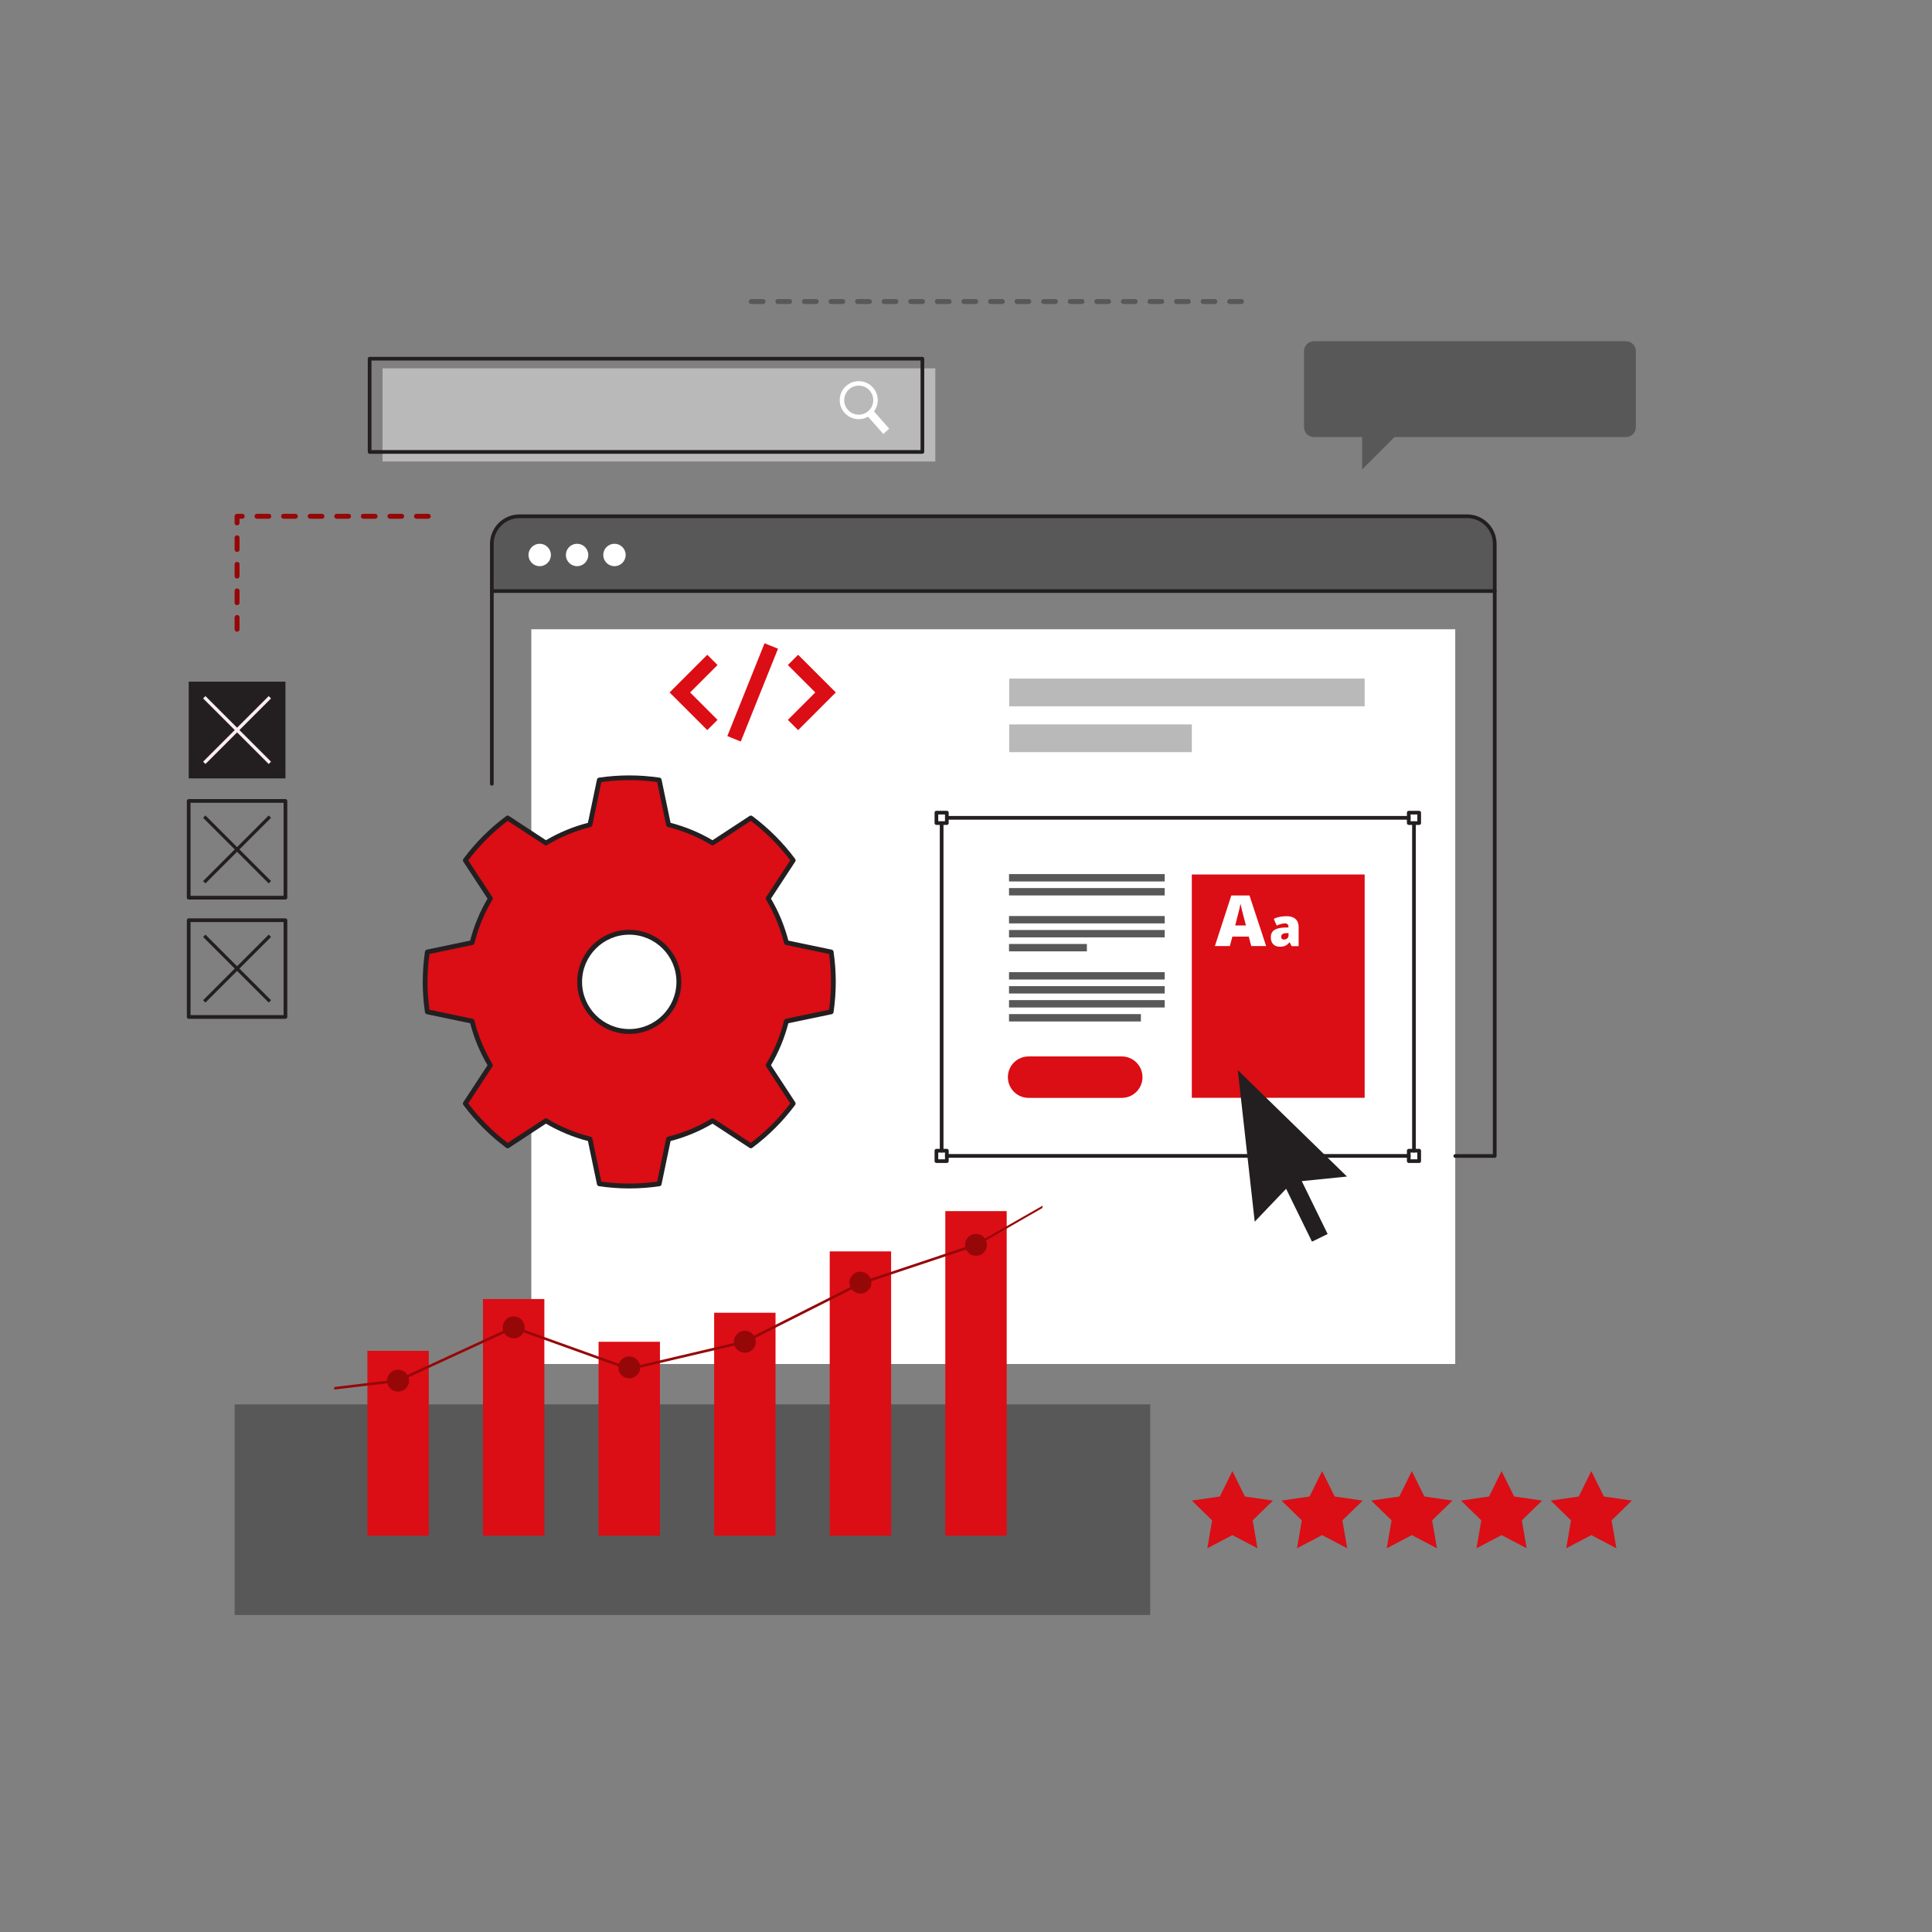 <?xml version="1.0" encoding="UTF-8"?>
<svg xmlns="http://www.w3.org/2000/svg" id="Ebene_6" data-name="Ebene 6" viewBox="0 0 1200 1200">
  <rect x="0" y="0" width="1200" height="1200" fill="#808080" stroke="none"/>
  <defs>
    <style>
      .cls-1 {
        fill: #fff;
      }

      .cls-2 {
        fill: #ffedf3;
      }

      .cls-3 {
        fill: #b9b9b9;
      }

      .cls-4 {
        fill: #db0d15;
      }

      .cls-5 {
        fill: #231f20;
      }

      .cls-6 {
        fill: #960708;
      }

      .cls-7 {
        fill: #585858;
      }
    </style>
  </defs>
  <g>
    <g>
      <rect class="cls-5" x="117.21" y="423.4" width="60.08" height="60.08"></rect>
      <rect class="cls-1" x="330.01" y="390.85" width="573.87" height="456.36"></rect>
      <g>
        <rect class="cls-5" x="118.45" y="526.57" width="57.6" height="2.05" transform="translate(-329.94 258.66) rotate(-45)"></rect>
        <rect class="cls-5" x="146.22" y="498.79" width="2.05" height="57.6" transform="translate(-329.93 258.65) rotate(-45)"></rect>
      </g>
      <g>
        <rect class="cls-5" x="118.45" y="600.58" width="57.6" height="2.05" transform="translate(-382.27 280.33) rotate(-45)"></rect>
        <rect class="cls-5" x="146.22" y="572.81" width="2.05" height="57.6" transform="translate(-382.27 280.32) rotate(-45)"></rect>
      </g>
      <g>
        <rect class="cls-2" x="118.45" y="452.42" width="57.6" height="2.05" transform="translate(-277.5 236.93) rotate(-45)"></rect>
        <rect class="cls-2" x="146.22" y="424.64" width="2.05" height="57.6" transform="translate(-277.5 236.93) rotate(-45)"></rect>
      </g>
      <path class="cls-5" d="M177.29,558.71h-60.08c-.63,0-1.15-.51-1.15-1.15v-60.08c0-.63,.51-1.15,1.15-1.15h60.08c.63,0,1.15,.51,1.15,1.15v60.08c0,.63-.51,1.15-1.15,1.15Zm-58.94-2.29h57.79v-57.79h-57.79v57.79Z"></path>
      <path class="cls-5" d="M177.29,632.79h-60.08c-.63,0-1.15-.51-1.15-1.15v-60.08c0-.63,.51-1.15,1.15-1.15h60.08c.63,0,1.15,.51,1.15,1.15v60.08c0,.63-.51,1.15-1.15,1.15Zm-58.94-2.29h57.79v-57.79h-57.79v57.79Z"></path>
      <rect class="cls-3" x="237.61" y="228.77" width="343.33" height="57.89"></rect>
      <path class="cls-5" d="M572.92,281.84H229.58c-.63,0-1.15-.51-1.15-1.15v-57.89c0-.63,.51-1.15,1.15-1.15h343.33c.63,0,1.15,.51,1.15,1.15v57.89c0,.63-.51,1.15-1.15,1.15Zm-342.19-2.29h341.04v-55.6H230.73v55.6Z"></path>
      <g>
        <path class="cls-4" d="M696.75,681.91h-57.87c-7.11,0-12.87-5.76-12.87-12.87h0c0-7.11,5.76-12.87,12.87-12.87h57.87c7.11,0,12.87,5.76,12.87,12.87h0c0,7.11-5.76,12.87-12.87,12.87Z"></path>
        <rect class="cls-4" x="740.26" y="543.16" width="107.35" height="138.7"></rect>
        <rect class="cls-7" x="626.72" y="542.91" width="96.7" height="4.58"></rect>
        <rect class="cls-7" x="626.72" y="551.59" width="96.7" height="4.58"></rect>
        <rect class="cls-7" x="626.72" y="568.96" width="96.7" height="4.58"></rect>
        <rect class="cls-7" x="626.72" y="577.64" width="96.7" height="4.58"></rect>
        <rect class="cls-7" x="626.72" y="586.32" width="48.35" height="4.58"></rect>
        <rect class="cls-7" x="626.72" y="603.82" width="96.7" height="4.58"></rect>
        <rect class="cls-7" x="626.72" y="612.51" width="96.7" height="4.58"></rect>
        <rect class="cls-7" x="626.72" y="621.19" width="96.7" height="4.58"></rect>
        <rect class="cls-7" x="626.72" y="629.87" width="81.91" height="4.58"></rect>
        <g>
          <path class="cls-5" d="M588.1,512.37h-6.47c-.63,0-1.15-.51-1.15-1.15v-6.47c0-.63,.51-1.15,1.15-1.15h6.47c.63,0,1.15,.51,1.15,1.15v6.47c0,.63-.51,1.15-1.15,1.15Zm-5.33-2.29h4.18v-4.18h-4.18v4.18Z"></path>
          <path class="cls-5" d="M881.48,512.37h-6.47c-.63,0-1.15-.51-1.15-1.15v-6.47c0-.63,.51-1.15,1.15-1.15h6.47c.63,0,1.15,.51,1.15,1.15v6.47c0,.63-.51,1.15-1.15,1.15Zm-5.33-2.29h4.18v-4.18h-4.18v4.18Z"></path>
          <path class="cls-5" d="M881.48,722.34h-6.47c-.63,0-1.15-.51-1.15-1.15v-6.47c0-.63,.51-1.15,1.15-1.15h6.47c.63,0,1.15,.51,1.15,1.15v6.47c0,.63-.51,1.15-1.15,1.15Zm-5.33-2.29h4.18v-4.18h-4.18v4.18Z"></path>
          <path class="cls-5" d="M588.1,722.34h-6.47c-.63,0-1.15-.51-1.15-1.15v-6.47c0-.63,.51-1.15,1.15-1.15h6.47c.63,0,1.15,.51,1.15,1.15v6.47c0,.63-.51,1.15-1.15,1.15Zm-5.33-2.29h4.18v-4.18h-4.18v4.18Z"></path>
          <path class="cls-5" d="M875.01,509.13h-285.91c-.63,0-1.15-.51-1.15-1.15s.51-1.15,1.15-1.15h285.91c.63,0,1.15,.51,1.15,1.15s-.51,1.15-1.15,1.15Z"></path>
          <path class="cls-5" d="M584.87,715.87c-.63,0-1.15-.51-1.15-1.15v-203.28c0-.63,.51-1.15,1.15-1.15s1.15,.51,1.15,1.15v203.28c0,.63-.51,1.15-1.15,1.15Z"></path>
          <path class="cls-5" d="M878.25,715.87c-.63,0-1.15-.51-1.15-1.15v-203.28c0-.63,.51-1.15,1.15-1.15s1.15,.51,1.15,1.15v203.28c0,.63-.51,1.15-1.15,1.15Z"></path>
          <path class="cls-5" d="M875.01,719.11h-286.91c-.63,0-1.15-.51-1.15-1.15s.51-1.15,1.15-1.15h286.91c.63,0,1.15,.51,1.15,1.15s-.51,1.15-1.15,1.15Z"></path>
        </g>
        <polygon class="cls-5" points="836.65 730.77 768.81 664.69 779.33 758.81 798.83 738.38 814.9 771.22 824.62 766.47 808.55 733.62 836.65 730.77"></polygon>
      </g>
      <g>
        <path class="cls-7" d="M911.26,320.66H322.63c-9.47,0-17.14,7.67-17.14,17.14v29.32H928.4v-29.32c0-9.47-7.67-17.14-17.14-17.14Z"></path>
        <path class="cls-5" d="M928.4,719.15h-24.52c-.63,0-1.15-.51-1.15-1.15s.51-1.15,1.15-1.15h23.37V337.8c0-8.82-7.17-15.99-15.99-15.99H322.63c-8.82,0-15.99,7.17-15.99,15.99v149.04c0,.63-.51,1.15-1.15,1.15s-1.15-.51-1.15-1.15v-149.04c0-10.08,8.2-18.29,18.29-18.29H911.26c10.08,0,18.29,8.2,18.29,18.29v380.2c0,.63-.51,1.15-1.15,1.15Z"></path>
        <path class="cls-5" d="M928.4,368.27H305.49c-.63,0-1.15-.51-1.15-1.15s.51-1.15,1.15-1.15H928.4c.63,0,1.15,.51,1.15,1.15s-.51,1.15-1.15,1.15Z"></path>
        <circle class="cls-1" cx="335.21" cy="344.7" r="6.96"></circle>
        <circle class="cls-1" cx="358.43" cy="344.7" r="6.96"></circle>
        <circle class="cls-1" cx="381.65" cy="344.7" r="6.96"></circle>
      </g>
      <rect class="cls-3" x="626.83" y="421.48" width="220.78" height="17.22"></rect>
      <rect class="cls-3" x="626.83" y="449.95" width="113.43" height="17.22"></rect>
      <path class="cls-6" d="M147.25,392.38c-.84,0-1.53-.68-1.53-1.53v-7.34c0-.84,.68-1.53,1.53-1.53s1.53,.68,1.53,1.53v7.34c0,.84-.68,1.53-1.53,1.53Zm0-16.51c-.84,0-1.53-.68-1.53-1.53v-7.34c0-.84,.68-1.53,1.53-1.53s1.53,.68,1.53,1.53v7.34c0,.84-.68,1.53-1.53,1.53Zm0-16.51c-.84,0-1.53-.68-1.53-1.53v-7.34c0-.84,.68-1.53,1.53-1.53s1.53,.68,1.53,1.53v7.34c0,.84-.68,1.53-1.53,1.53Zm0-16.51c-.84,0-1.53-.68-1.53-1.53v-7.34c0-.84,.68-1.53,1.53-1.53s1.53,.68,1.53,1.53v7.34c0,.84-.68,1.53-1.53,1.53Zm0-16.51c-.84,0-1.53-.68-1.53-1.53v-4.15c0-.84,.68-1.53,1.53-1.53h3.19c.84,0,1.53,.68,1.53,1.53s-.68,1.53-1.53,1.53h-1.67v2.62c0,.84-.68,1.53-1.53,1.53Zm118.77-4.15h-7.34c-.84,0-1.53-.68-1.53-1.53s.68-1.53,1.53-1.53h7.34c.84,0,1.53,.68,1.53,1.53s-.68,1.53-1.53,1.53Zm-16.51,0h-7.34c-.84,0-1.53-.68-1.53-1.53s.68-1.53,1.53-1.53h7.34c.84,0,1.53,.68,1.53,1.53s-.68,1.53-1.53,1.53Zm-16.51,0h-7.34c-.84,0-1.53-.68-1.53-1.53s.68-1.53,1.53-1.53h7.34c.84,0,1.53,.68,1.53,1.53s-.68,1.53-1.53,1.53Zm-16.51,0h-7.34c-.84,0-1.53-.68-1.53-1.53s.68-1.53,1.53-1.53h7.34c.84,0,1.53,.68,1.53,1.53s-.68,1.53-1.53,1.53Zm-16.51,0h-7.34c-.84,0-1.53-.68-1.53-1.53s.68-1.53,1.53-1.53h7.34c.84,0,1.53,.68,1.53,1.53s-.68,1.53-1.53,1.53Zm-16.51,0h-7.34c-.84,0-1.53-.68-1.53-1.53s.68-1.53,1.53-1.53h7.34c.84,0,1.53,.68,1.53,1.53s-.68,1.53-1.53,1.53Zm-16.51,0h-7.34c-.84,0-1.53-.68-1.53-1.53s.68-1.53,1.53-1.53h7.34c.84,0,1.53,.68,1.53,1.53s-.68,1.53-1.53,1.53Z"></path>
      <path class="cls-1" d="M542.86,255.55c3.31-4.47,3.07-10.62-.65-14.82-4.31-4.88-11.79-5.33-16.66-1.02-2.36,2.09-3.77,4.97-3.96,8.12-.19,3.15,.85,6.18,2.94,8.54,3.71,4.19,9.79,5.19,14.63,2.45l9.47,10.71,3.7-3.27-9.47-10.71Zm-.49-6.45c-.15,2.41-1.22,4.61-3.03,6.2-1.81,1.6-4.12,2.4-6.53,2.25-2.4-.15-4.61-1.22-6.2-3.03-3.3-3.73-2.94-9.44,.78-12.73,1.81-1.6,4.13-2.38,6.53-2.25,2.41,.15,4.61,1.22,6.21,3.03,1.6,1.81,2.39,4.12,2.25,6.53Z"></path>
      <path class="cls-7" d="M771.12,188.82h-7.34c-.84,0-1.53-.68-1.53-1.53s.68-1.53,1.53-1.53h7.34c.84,0,1.53,.68,1.53,1.53s-.68,1.53-1.53,1.53Zm-16.51,0h-7.34c-.84,0-1.53-.68-1.53-1.53s.68-1.53,1.53-1.53h7.34c.84,0,1.53,.68,1.53,1.53s-.68,1.53-1.53,1.53Zm-16.51,0h-7.34c-.84,0-1.53-.68-1.53-1.53s.68-1.53,1.53-1.53h7.34c.84,0,1.53,.68,1.53,1.53s-.68,1.53-1.53,1.53Zm-16.51,0h-7.34c-.84,0-1.53-.68-1.53-1.53s.68-1.53,1.53-1.53h7.34c.84,0,1.53,.68,1.53,1.53s-.68,1.53-1.53,1.53Zm-16.51,0h-7.34c-.84,0-1.53-.68-1.53-1.53s.68-1.53,1.53-1.53h7.34c.84,0,1.53,.68,1.53,1.53s-.68,1.53-1.53,1.53Zm-16.51,0h-7.34c-.84,0-1.53-.68-1.53-1.53s.68-1.53,1.53-1.53h7.34c.84,0,1.53,.68,1.53,1.53s-.68,1.53-1.53,1.53Zm-16.51,0h-7.34c-.84,0-1.53-.68-1.53-1.53s.68-1.53,1.53-1.53h7.34c.84,0,1.53,.68,1.53,1.53s-.68,1.53-1.53,1.53Zm-16.51,0h-7.34c-.84,0-1.53-.68-1.53-1.53s.68-1.53,1.53-1.53h7.34c.84,0,1.53,.68,1.53,1.53s-.68,1.53-1.53,1.53Zm-16.51,0h-7.34c-.84,0-1.53-.68-1.53-1.53s.68-1.53,1.53-1.53h7.34c.84,0,1.53,.68,1.53,1.53s-.68,1.53-1.53,1.53Zm-16.51,0h-7.34c-.84,0-1.53-.68-1.53-1.53s.68-1.53,1.53-1.53h7.34c.84,0,1.53,.68,1.53,1.53s-.68,1.53-1.53,1.53Zm-16.51,0h-7.34c-.84,0-1.53-.68-1.53-1.53s.68-1.53,1.53-1.53h7.34c.84,0,1.53,.68,1.53,1.53s-.68,1.53-1.53,1.53Zm-16.51,0h-7.34c-.84,0-1.53-.68-1.53-1.53s.68-1.53,1.53-1.53h7.34c.84,0,1.53,.68,1.53,1.53s-.68,1.53-1.53,1.53Zm-16.51,0h-7.34c-.84,0-1.53-.68-1.53-1.53s.68-1.53,1.53-1.53h7.34c.84,0,1.53,.68,1.53,1.53s-.68,1.53-1.53,1.53Zm-16.51,0h-7.34c-.84,0-1.53-.68-1.53-1.53s.68-1.53,1.53-1.53h7.34c.84,0,1.53,.68,1.53,1.53s-.68,1.53-1.53,1.53Zm-16.51,0h-7.34c-.84,0-1.53-.68-1.53-1.53s.68-1.53,1.53-1.53h7.34c.84,0,1.53,.68,1.53,1.53s-.68,1.53-1.53,1.53Zm-16.51,0h-7.34c-.84,0-1.53-.68-1.53-1.53s.68-1.53,1.53-1.53h7.34c.84,0,1.53,.68,1.53,1.53s-.68,1.53-1.53,1.53Zm-16.51,0h-7.34c-.84,0-1.53-.68-1.53-1.53s.68-1.53,1.53-1.53h7.34c.84,0,1.53,.68,1.53,1.53s-.68,1.53-1.53,1.53Zm-16.51,0h-7.34c-.84,0-1.53-.68-1.53-1.53s.68-1.53,1.53-1.53h7.34c.84,0,1.53,.68,1.53,1.53s-.68,1.53-1.53,1.53Zm-16.51,0h-7.34c-.84,0-1.53-.68-1.53-1.53s.68-1.53,1.53-1.53h7.34c.84,0,1.53,.68,1.53,1.53s-.68,1.53-1.53,1.53Z"></path>
    </g>
    <g>
      <path class="cls-1" d="M777.17,587.6l-1.54-5.86h-10.17l-1.58,5.86h-9.29l10.21-31.42h11.28l10.34,31.42h-9.25Zm-3.3-12.8l-1.35-5.14c-.31-1.14-.7-2.62-1.15-4.43-.45-1.81-.75-3.11-.89-3.9-.13,.73-.38,1.93-.76,3.6-.38,1.67-1.22,4.96-2.52,9.87h6.66Z"></path>
      <path class="cls-1" d="M802.24,587.7l-1.21-2.42h-.13c-.85,1.06-1.72,1.78-2.6,2.16-.88,.39-2.02,.58-3.42,.58-1.72,0-3.08-.52-4.07-1.55-.99-1.03-1.49-2.49-1.49-4.36s.68-3.4,2.03-4.35c1.36-.95,3.32-1.49,5.89-1.61l3.05-.1v-.26c0-1.51-.74-2.26-2.23-2.26-1.33,0-3.03,.45-5.09,1.36l-1.82-4.17c2.13-1.1,4.82-1.65,8.07-1.65,2.35,0,4.16,.58,5.45,1.74,1.29,1.16,1.93,2.79,1.93,4.88v12h-4.38Zm-4.68-4.13c.76,0,1.42-.24,1.96-.73,.54-.48,.82-1.11,.82-1.89v-1.42l-1.45,.06c-2.08,.08-3.12,.84-3.12,2.29,0,1.12,.6,1.68,1.79,1.68Z"></path>
    </g>
  </g>
  <g>
    <path class="cls-4" d="M516.26,628.45c.89-6.07,1.37-12.27,1.37-18.58s-.48-12.52-1.37-18.58l-27.81-5.8c-2.43-9.77-6.29-18.98-11.35-27.39l15.56-23.77c-7.43-9.99-16.29-18.85-26.28-26.28l-23.77,15.56c-8.41-5.06-17.62-8.91-27.39-11.35l-5.8-27.81c-6.07-.89-12.27-1.37-18.58-1.37s-12.52,.48-18.58,1.37l-5.8,27.81c-9.77,2.43-18.98,6.29-27.39,11.35l-23.77-15.56c-9.99,7.43-18.85,16.29-26.28,26.28l15.56,23.77c-5.06,8.41-8.91,17.62-11.35,27.39l-27.81,5.8c-.89,6.07-1.37,12.27-1.37,18.58s.48,12.52,1.37,18.58l27.81,5.8c2.43,9.77,6.29,18.98,11.35,27.39l-15.56,23.77c7.43,9.99,16.29,18.85,26.28,26.28l23.77-15.56c8.41,5.06,17.62,8.91,27.39,11.35l5.8,27.81c6.07,.89,12.27,1.37,18.58,1.37s12.52-.48,18.58-1.37l5.8-27.81c9.77-2.43,18.98-6.29,27.39-11.35l23.77,15.56c9.99-7.43,18.85-16.29,26.28-26.28l-15.56-23.77c5.06-8.41,8.91-17.62,11.35-27.39l27.81-5.8Zm-125.42,12.24c-17.02,0-30.82-13.8-30.82-30.82s13.8-30.82,30.82-30.82,30.82,13.8,30.82,30.82-13.8,30.82-30.82,30.82Z"></path>
    <path class="cls-5" d="M390.84,738.16c-6.22,0-12.55-.47-18.8-1.38-.62-.09-1.12-.56-1.25-1.18l-5.61-26.89c-9.16-2.37-17.92-6-26.07-10.8l-22.98,15.05c-.53,.35-1.21,.33-1.72-.05-10.12-7.52-19.07-16.47-26.59-26.59-.38-.51-.4-1.19-.05-1.72l15.05-22.98c-4.8-8.15-8.43-16.91-10.8-26.07l-26.89-5.61c-.62-.13-1.09-.63-1.18-1.25-.92-6.25-1.38-12.58-1.38-18.8s.47-12.55,1.38-18.8c.09-.62,.56-1.12,1.18-1.25l26.89-5.61c2.37-9.16,6-17.92,10.8-26.07l-15.05-22.98c-.35-.53-.32-1.21,.05-1.72,7.52-10.12,16.47-19.07,26.59-26.59,.51-.38,1.19-.4,1.72-.05l22.98,15.05c8.15-4.8,16.91-8.43,26.07-10.8l5.61-26.89c.13-.62,.63-1.09,1.25-1.18,6.25-.92,12.58-1.38,18.8-1.38s12.55,.47,18.8,1.38c.62,.09,1.12,.56,1.25,1.18l5.61,26.89c9.16,2.37,17.92,6,26.07,10.8l22.98-15.05c.53-.35,1.21-.32,1.72,.05,10.12,7.52,19.07,16.47,26.59,26.59,.38,.51,.4,1.19,.05,1.72l-15.05,22.98c4.8,8.15,8.43,16.91,10.8,26.07l26.89,5.61c.62,.13,1.09,.63,1.18,1.25,.92,6.25,1.38,12.58,1.38,18.8s-.47,12.55-1.38,18.8c-.09,.62-.56,1.13-1.18,1.25l-26.89,5.61c-2.37,9.16-6,17.92-10.8,26.07l15.05,22.98c.35,.53,.33,1.21-.05,1.72-7.52,10.12-16.47,19.07-26.59,26.59-.51,.38-1.19,.4-1.72,.05l-22.98-15.05c-8.15,4.8-16.91,8.43-26.07,10.8l-5.61,26.89c-.13,.62-.63,1.09-1.25,1.18-6.25,.92-12.58,1.38-18.8,1.38Zm-17.33-4.21c5.77,.8,11.59,1.2,17.33,1.2s11.56-.4,17.33-1.2l5.59-26.78c.12-.56,.55-1.01,1.11-1.15,9.51-2.37,18.59-6.13,26.98-11.18,.49-.3,1.12-.29,1.6,.03l22.89,14.98c9.26-7,17.5-15.24,24.5-24.5l-14.98-22.89c-.32-.48-.33-1.1-.03-1.6,5.05-8.39,8.81-17.47,11.18-26.98,.14-.56,.59-.99,1.15-1.11l26.78-5.59c.8-5.77,1.2-11.59,1.2-17.33s-.4-11.56-1.2-17.33l-26.78-5.59c-.56-.12-1.01-.55-1.15-1.11-2.37-9.51-6.13-18.59-11.18-26.98-.3-.49-.29-1.12,.03-1.6l14.98-22.89c-7-9.26-15.24-17.5-24.5-24.5l-22.89,14.98c-.48,.32-1.1,.33-1.6,.03-8.39-5.05-17.47-8.81-26.98-11.18-.56-.14-.99-.59-1.11-1.15l-5.59-26.78c-5.77-.8-11.59-1.2-17.33-1.2s-11.56,.4-17.33,1.2l-5.59,26.78c-.12,.56-.55,1.01-1.11,1.15-9.51,2.37-18.59,6.13-26.98,11.18-.49,.3-1.12,.29-1.6-.03l-22.89-14.98c-9.26,7-17.5,15.24-24.5,24.5l14.98,22.89c.32,.48,.33,1.1,.03,1.6-5.05,8.39-8.81,17.47-11.18,26.98-.14,.56-.59,.99-1.15,1.11l-26.78,5.59c-.8,5.77-1.2,11.59-1.2,17.33s.4,11.56,1.2,17.33l26.78,5.59c.56,.12,1.01,.55,1.15,1.11,2.37,9.51,6.13,18.59,11.18,26.98,.3,.49,.29,1.12-.03,1.6l-14.98,22.89c7,9.26,15.24,17.5,24.5,24.5l22.89-14.98c.48-.32,1.1-.33,1.6-.03,8.39,5.05,17.47,8.81,26.98,11.18,.56,.14,.99,.59,1.11,1.15l5.59,26.78Zm17.33-91.76c-17.82,0-32.32-14.5-32.32-32.32s14.5-32.32,32.32-32.32,32.32,14.5,32.32,32.32-14.5,32.32-32.32,32.32Zm0-61.64c-16.16,0-29.31,13.15-29.31,29.31s13.15,29.31,29.31,29.31,29.31-13.15,29.31-29.31-13.15-29.31-29.31-29.31Z"></path>
  </g>
  <g>
    <polygon class="cls-4" points="445.67 413.06 439.3 406.69 415.9 430.09 439.3 453.49 445.67 447.13 428.64 430.09 445.67 413.06"></polygon>
    <polygon class="cls-4" points="489.36 447.13 495.73 453.49 519.13 430.09 495.73 406.69 489.36 413.06 506.39 430.09 489.36 447.13"></polygon>
    <rect class="cls-4" x="436.45" y="425.59" width="62.12" height="9.01" transform="translate(-105.7 703.91) rotate(-68.15)"></rect>
  </g>
  <g>
    <rect class="cls-7" x="145.72" y="872.27" width="568.71" height="130.84"></rect>
    <rect class="cls-4" x="228.2" y="839.02" width="38.12" height="114.84"></rect>
    <rect class="cls-4" x="299.99" y="806.86" width="38.12" height="146.99"></rect>
    <rect class="cls-4" x="371.78" y="833.4" width="38.12" height="120.45"></rect>
    <rect class="cls-4" x="443.57" y="815.37" width="38.12" height="138.48"></rect>
    <rect class="cls-4" x="515.36" y="777.26" width="38.12" height="176.59"></rect>
    <rect class="cls-4" x="587.15" y="752.25" width="38.12" height="201.6"></rect>
    <polygon class="cls-6" points="247.37 858.38 207.45 863.07 207.69 861.5 247.14 856.74 319.01 823.6 319.31 823.71 390.88 849.42 462.35 832.65 534.11 796.43 534.17 796.41 606.17 772.36 606.38 772.4 647.69 748.82 647.35 750.37 606.25 774 534.73 797.9 462.9 834.15 462.81 834.18 390.79 851.07 390.57 850.99 319.08 825.32 247.37 858.38"></polygon>
    <circle class="cls-6" cx="247.25" cy="857.56" r="6.81"></circle>
    <circle class="cls-6" cx="319.05" cy="824.46" r="6.81"></circle>
    <circle class="cls-6" cx="390.84" cy="849.3" r="6.81"></circle>
    <circle class="cls-6" cx="462.63" cy="833.4" r="6.81"></circle>
    <circle class="cls-6" cx="534.42" cy="796.66" r="6.81"></circle>
    <circle class="cls-6" cx="606.21" cy="773.18" r="6.81"></circle>
  </g>
  <path class="cls-7" d="M1009.94,211.95h-193.87c-3.38,0-6.13,2.74-6.13,6.13v47.24c0,3.38,2.74,6.13,6.13,6.13h29.98v20.12l20.12-20.12h143.77c3.38,0,6.13-2.74,6.13-6.13v-47.24c0-3.38-2.74-6.13-6.13-6.13Z"></path>
  <g>
    <polygon class="cls-4" points="765.46 953.48 749.88 961.66 752.86 944.32 740.26 932.04 757.67 929.51 765.46 913.73 773.24 929.51 790.66 932.04 778.06 944.32 781.03 961.66 765.46 953.48"></polygon>
    <polygon class="cls-4" points="821.19 953.48 805.61 961.66 808.59 944.32 795.99 932.04 813.4 929.51 821.19 913.73 828.98 929.51 846.39 932.04 833.79 944.32 836.77 961.66 821.19 953.48"></polygon>
    <polygon class="cls-4" points="932.66 953.48 917.08 961.66 920.06 944.32 907.46 932.04 924.87 929.51 932.66 913.73 940.44 929.51 957.86 932.04 945.26 944.32 948.23 961.66 932.66 953.48"></polygon>
    <polygon class="cls-4" points="988.39 953.48 972.81 961.66 975.79 944.32 963.19 932.04 980.6 929.51 988.39 913.73 996.18 929.51 1013.59 932.04 1000.99 944.32 1003.97 961.66 988.39 953.48"></polygon>
    <polygon class="cls-4" points="876.92 953.48 861.35 961.66 864.32 944.32 851.72 932.04 869.14 929.51 876.92 913.73 884.71 929.51 902.13 932.04 889.52 944.32 892.5 961.66 876.92 953.48"></polygon>
  </g>
</svg>
